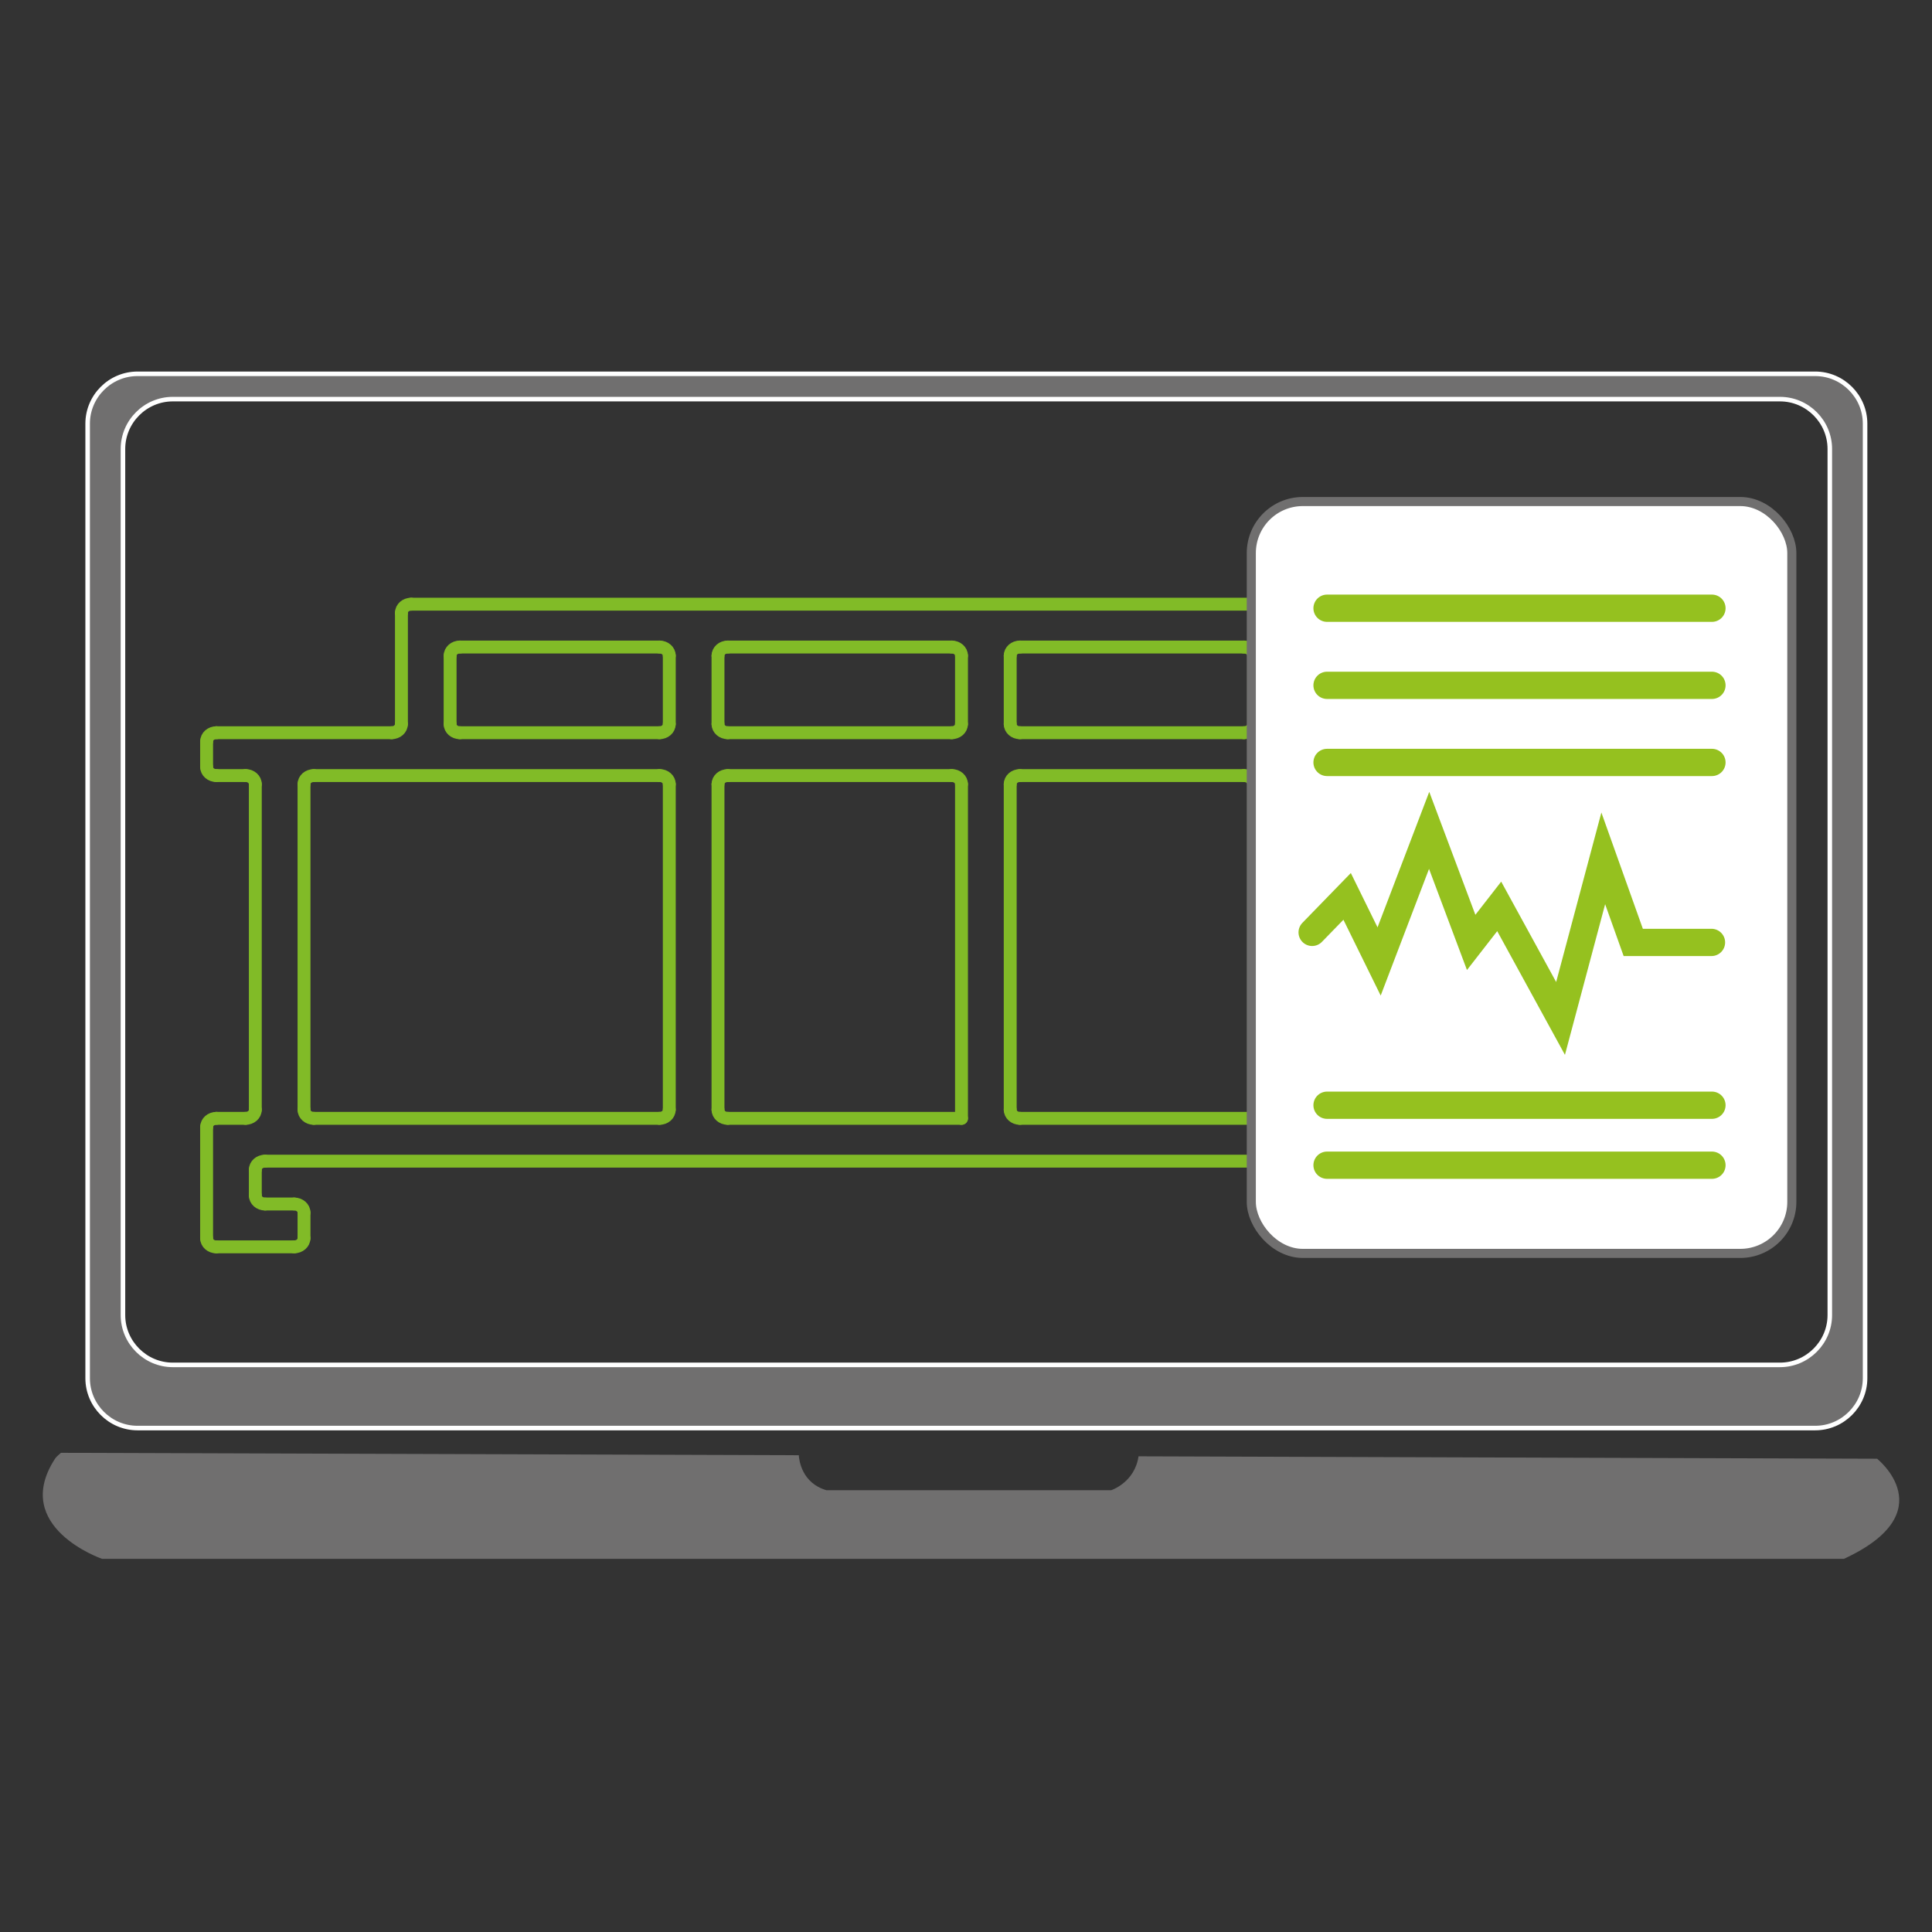 <?xml version="1.0" encoding="UTF-8"?><svg xmlns="http://www.w3.org/2000/svg" id="Ebene_1" data-name="Ebene 1" viewBox="0 0 425.2 425.2"><rect x="0" y="0" width="425.2" height="425.2" fill="#333333" stroke="none"/><defs><style> .cls-1 { stroke: #fff; } .cls-1, .cls-2, .cls-3 { fill: none; } .cls-1, .cls-2, .cls-4 { stroke-miterlimit: 10; } .cls-2 { stroke: #95c11f; stroke-width: 6px; } .cls-2, .cls-3 { stroke-linecap: round; } .cls-3 { stroke: #81bb27; stroke-linejoin: round; stroke-width: 2.84px; } .cls-5 { fill: #706f6f; } .cls-4 { fill: #fff; stroke: #706f6f; stroke-width: 2px; } </style></defs><g><g id="LINE"><line class="cls-3" x1="47.62" y1="274.41" x2="64.76" y2="274.41"/></g><g id="LINE-2" data-name="LINE"><line class="cls-3" x1="369.17" y1="274.41" x2="386.32" y2="274.41"/></g><g id="LINE-3" data-name="LINE"><line class="cls-3" x1="58.33" y1="264.98" x2="64.76" y2="264.98"/></g><g id="LINE-4" data-name="LINE"><line class="cls-3" x1="369.17" y1="264.98" x2="375.6" y2="264.98"/></g><g id="ARC"><path class="cls-3" d="M369.17,264.98c-1.18,0-2.14.84-2.14,1.89"/></g><g id="LINE-5" data-name="LINE"><line class="cls-3" x1="58.33" y1="255.55" x2="375.6" y2="255.55"/></g><g id="ARC-2" data-name="ARC"><path class="cls-3" d="M377.75,257.44c0-1.04-.96-1.89-2.14-1.89"/></g><g id="LINE-6" data-name="LINE"><line class="cls-3" x1="47.62" y1="246.13" x2="54.05" y2="246.13"/></g><g id="LINE-7" data-name="LINE"><line class="cls-3" x1="69.05" y1="246.13" x2="145.15" y2="246.13"/></g><g id="LINE-8" data-name="LINE"><line class="cls-3" x1="160.16" y1="246.13" x2="211.61" y2="246.13"/></g><g id="LINE-9" data-name="LINE"><line class="cls-3" x1="224.47" y1="246.13" x2="275.92" y2="246.13"/></g><g id="LINE-10" data-name="LINE"><line class="cls-3" x1="288.78" y1="246.13" x2="364.88" y2="246.13"/></g><g id="ARC-3" data-name="ARC"><path class="cls-3" d="M364.88,246.13c1.18,0,2.14-.84,2.14-1.89"/></g><g id="LINE-11" data-name="LINE"><line class="cls-3" x1="379.89" y1="246.13" x2="386.32" y2="246.13"/></g><g id="ARC-4" data-name="ARC"><path class="cls-3" d="M388.46,248.01c0-1.04-.96-1.89-2.14-1.89"/></g><g id="LINE-12" data-name="LINE"><line class="cls-3" x1="388.46" y1="272.53" x2="388.46" y2="248.01"/></g><g id="ARC-5" data-name="ARC"><path class="cls-3" d="M386.32,274.41c1.18,0,2.14-.84,2.14-1.89"/></g><g id="LINE-13" data-name="LINE"><line class="cls-3" x1="388.46" y1="168.8" x2="388.46" y2="163.15"/></g><g id="ARC-6" data-name="ARC"><path class="cls-3" d="M388.46,163.15c0-1.04-.96-1.89-2.14-1.89"/></g><g id="ARC-7" data-name="ARC"><path class="cls-3" d="M386.32,170.69c1.18,0,2.14-.84,2.14-1.89"/></g><g id="LINE-14" data-name="LINE"><line class="cls-3" x1="367.03" y1="272.53" x2="367.03" y2="266.87"/></g><g id="ARC-8" data-name="ARC"><path class="cls-3" d="M367.03,272.53c0,1.04.96,1.89,2.14,1.89"/></g><g id="LINE-15" data-name="LINE"><line class="cls-3" x1="367.03" y1="244.24" x2="367.03" y2="172.57"/></g><g id="ARC-9" data-name="ARC"><path class="cls-3" d="M367.03,172.57c0-1.04-.96-1.89-2.14-1.89"/></g><g id="LINE-16" data-name="LINE"><line class="cls-3" x1="377.75" y1="263.1" x2="377.75" y2="257.44"/></g><g id="ARC-10" data-name="ARC"><path class="cls-3" d="M375.6,264.98c1.18,0,2.14-.84,2.14-1.89"/></g><g id="LINE-17" data-name="LINE"><line class="cls-3" x1="377.75" y1="244.24" x2="377.75" y2="172.57"/></g><g id="ARC-11" data-name="ARC"><path class="cls-3" d="M377.75,244.24c0,1.04.96,1.89,2.14,1.89"/></g><g id="LINE-18" data-name="LINE"><line class="cls-3" x1="386.32" y1="161.26" x2="347.73" y2="161.26"/></g><g id="LINE-19" data-name="LINE"><line class="cls-3" x1="332.73" y1="161.26" x2="288.78" y2="161.26"/></g><g id="LINE-20" data-name="LINE"><line class="cls-3" x1="273.78" y1="161.26" x2="224.47" y2="161.26"/></g><g id="LINE-21" data-name="LINE"><line class="cls-3" x1="209.46" y1="161.26" x2="160.16" y2="161.26"/></g><g id="LINE-22" data-name="LINE"><line class="cls-3" x1="145.15" y1="161.26" x2="101.21" y2="161.26"/></g><g id="LINE-23" data-name="LINE"><line class="cls-3" x1="86.2" y1="161.26" x2="47.62" y2="161.26"/></g><g id="ARC-12" data-name="ARC"><path class="cls-3" d="M47.62,161.26c-1.18,0-2.14.84-2.14,1.89"/></g><g id="LINE-24" data-name="LINE"><line class="cls-3" x1="332.73" y1="142.4" x2="288.78" y2="142.4"/></g><g id="ARC-13" data-name="ARC"><path class="cls-3" d="M334.87,144.29c0-1.04-.96-1.89-2.14-1.89"/></g><g id="ARC-14" data-name="ARC"><path class="cls-3" d="M288.78,142.4c-1.18,0-2.14.84-2.14,1.89"/></g><g id="LINE-25" data-name="LINE"><line class="cls-3" x1="273.78" y1="142.4" x2="224.47" y2="142.4"/></g><g id="ARC-15" data-name="ARC"><path class="cls-3" d="M275.92,144.29c0-1.04-.96-1.89-2.14-1.89"/></g><g id="ARC-16" data-name="ARC"><path class="cls-3" d="M224.47,142.4c-1.18,0-2.14.84-2.14,1.89"/></g><g id="LINE-26" data-name="LINE"><line class="cls-3" x1="209.46" y1="142.4" x2="160.16" y2="142.4"/></g><g id="ARC-17" data-name="ARC"><path class="cls-3" d="M211.61,144.29c0-1.04-.96-1.89-2.14-1.89"/></g><g id="ARC-18" data-name="ARC"><path class="cls-3" d="M160.16,142.4c-1.18,0-2.14.84-2.14,1.89"/></g><g id="LINE-27" data-name="LINE"><line class="cls-3" x1="145.15" y1="142.4" x2="101.21" y2="142.4"/></g><g id="ARC-19" data-name="ARC"><path class="cls-3" d="M147.3,144.29c0-1.04-.96-1.89-2.14-1.89"/></g><g id="ARC-20" data-name="ARC"><path class="cls-3" d="M101.21,142.4c-1.18,0-2.14.84-2.14,1.89"/></g><g id="LINE-28" data-name="LINE"><line class="cls-3" x1="343.45" y1="132.97" x2="90.49" y2="132.97"/></g><g id="ARC-21" data-name="ARC"><path class="cls-3" d="M345.59,134.86c0-1.04-.96-1.89-2.14-1.89"/></g><g id="ARC-22" data-name="ARC"><path class="cls-3" d="M90.49,132.97c-1.18,0-2.14.84-2.14,1.89"/></g><g id="LINE-29" data-name="LINE"><line class="cls-3" x1="386.32" y1="170.69" x2="379.89" y2="170.69"/></g><g id="ARC-23" data-name="ARC"><path class="cls-3" d="M379.89,170.69c-1.18,0-2.14.84-2.14,1.89"/></g><g id="LINE-30" data-name="LINE"><line class="cls-3" x1="364.88" y1="170.69" x2="288.78" y2="170.69"/></g><g id="LINE-31" data-name="LINE"><line class="cls-3" x1="273.78" y1="170.69" x2="224.47" y2="170.69"/></g><g id="ARC-24" data-name="ARC"><path class="cls-3" d="M224.47,170.69c-1.18,0-2.14.84-2.14,1.89"/></g><g id="ARC-25" data-name="ARC"><path class="cls-3" d="M275.92,172.57c0-1.04-.96-1.89-2.14-1.89"/></g><g id="LINE-32" data-name="LINE"><line class="cls-3" x1="209.46" y1="170.69" x2="160.16" y2="170.69"/></g><g id="ARC-26" data-name="ARC"><path class="cls-3" d="M160.16,170.69c-1.18,0-2.14.84-2.14,1.89"/></g><g id="ARC-27" data-name="ARC"><path class="cls-3" d="M211.61,172.57c0-1.04-.96-1.89-2.14-1.89"/></g><g id="LINE-33" data-name="LINE"><line class="cls-3" x1="145.15" y1="170.69" x2="69.05" y2="170.69"/></g><g id="ARC-28" data-name="ARC"><path class="cls-3" d="M147.3,172.57c0-1.04-.96-1.89-2.14-1.89"/></g><g id="LINE-34" data-name="LINE"><line class="cls-3" x1="54.05" y1="170.69" x2="47.62" y2="170.69"/></g><g id="ARC-29" data-name="ARC"><path class="cls-3" d="M56.19,172.57c0-1.04-.96-1.89-2.14-1.89"/></g><g id="LINE-35" data-name="LINE"><line class="cls-3" x1="45.47" y1="163.15" x2="45.47" y2="168.8"/></g><g id="ARC-30" data-name="ARC"><path class="cls-3" d="M45.47,168.8c0,1.04.96,1.89,2.14,1.89"/></g><g id="LINE-36" data-name="LINE"><line class="cls-3" x1="45.47" y1="248.01" x2="45.47" y2="272.53"/></g><g id="ARC-31" data-name="ARC"><path class="cls-3" d="M47.62,246.13c-1.18,0-2.14.84-2.14,1.89"/></g><g id="ARC-32" data-name="ARC"><path class="cls-3" d="M45.47,272.53c0,1.04.96,1.89,2.14,1.89"/></g><g id="LINE-37" data-name="LINE"><line class="cls-3" x1="158.02" y1="144.29" x2="158.02" y2="159.37"/></g><g id="ARC-33" data-name="ARC"><path class="cls-3" d="M158.02,159.37c0,1.04.96,1.89,2.14,1.89"/></g><g id="LINE-38" data-name="LINE"><line class="cls-3" x1="158.02" y1="172.57" x2="158.02" y2="244.24"/></g><g id="ARC-34" data-name="ARC"><path class="cls-3" d="M158.02,244.24c0,1.04.96,1.89,2.14,1.89"/></g><g id="LINE-39" data-name="LINE"><line class="cls-3" x1="147.3" y1="144.29" x2="147.3" y2="159.37"/></g><g id="ARC-35" data-name="ARC"><path class="cls-3" d="M145.15,161.26c1.18,0,2.14-.84,2.14-1.89"/></g><g id="LINE-40" data-name="LINE"><line class="cls-3" x1="147.3" y1="172.57" x2="147.3" y2="244.24"/></g><g id="ARC-36" data-name="ARC"><path class="cls-3" d="M145.15,246.13c1.18,0,2.14-.84,2.14-1.89"/></g><g id="LINE-41" data-name="LINE"><line class="cls-3" x1="275.92" y1="144.29" x2="275.92" y2="159.37"/></g><g id="ARC-37" data-name="ARC"><path class="cls-3" d="M273.78,161.26c1.18,0,2.14-.84,2.14-1.89"/></g><g id="LINE-42" data-name="LINE"><line class="cls-3" x1="275.92" y1="172.57" x2="275.92" y2="246.13"/></g><g id="LINE-43" data-name="LINE"><line class="cls-3" x1="286.64" y1="144.29" x2="286.64" y2="159.37"/></g><g id="ARC-38" data-name="ARC"><path class="cls-3" d="M286.64,159.37c0,1.04.96,1.89,2.14,1.89"/></g><g id="LINE-44" data-name="LINE"><line class="cls-3" x1="286.64" y1="172.57" x2="286.64" y2="244.24"/></g><g id="ARC-39" data-name="ARC"><path class="cls-3" d="M286.64,244.24c0,1.04.96,1.89,2.14,1.89"/></g><g id="ARC-40" data-name="ARC"><path class="cls-3" d="M288.78,170.69c-1.18,0-2.14.84-2.14,1.89"/></g><g id="LINE-45" data-name="LINE"><line class="cls-3" x1="211.61" y1="144.29" x2="211.61" y2="159.37"/></g><g id="ARC-41" data-name="ARC"><path class="cls-3" d="M209.46,161.26c1.18,0,2.14-.84,2.14-1.89"/></g><g id="LINE-46" data-name="LINE"><line class="cls-3" x1="211.61" y1="172.57" x2="211.61" y2="246.13"/></g><g id="LINE-47" data-name="LINE"><line class="cls-3" x1="222.33" y1="144.29" x2="222.33" y2="159.37"/></g><g id="ARC-42" data-name="ARC"><path class="cls-3" d="M222.33,159.37c0,1.04.96,1.89,2.14,1.89"/></g><g id="LINE-48" data-name="LINE"><line class="cls-3" x1="222.33" y1="172.57" x2="222.33" y2="244.24"/></g><g id="ARC-43" data-name="ARC"><path class="cls-3" d="M222.33,244.24c0,1.04.96,1.89,2.14,1.89"/></g><g id="LINE-49" data-name="LINE"><line class="cls-3" x1="88.35" y1="134.86" x2="88.35" y2="159.37"/></g><g id="ARC-44" data-name="ARC"><path class="cls-3" d="M86.2,161.26c1.18,0,2.14-.84,2.14-1.89"/></g><g id="LINE-50" data-name="LINE"><line class="cls-3" x1="99.06" y1="144.29" x2="99.06" y2="159.37"/></g><g id="ARC-45" data-name="ARC"><path class="cls-3" d="M99.06,159.37c0,1.04.96,1.89,2.14,1.89"/></g><g id="LINE-51" data-name="LINE"><line class="cls-3" x1="345.59" y1="134.86" x2="345.59" y2="159.37"/></g><g id="ARC-46" data-name="ARC"><path class="cls-3" d="M345.59,159.37c0,1.04.96,1.89,2.14,1.89"/></g><g id="LINE-52" data-name="LINE"><line class="cls-3" x1="334.87" y1="144.29" x2="334.87" y2="159.37"/></g><g id="ARC-47" data-name="ARC"><path class="cls-3" d="M332.73,161.26c1.18,0,2.14-.84,2.14-1.89"/></g><g id="LINE-53" data-name="LINE"><line class="cls-3" x1="66.91" y1="172.57" x2="66.91" y2="244.24"/></g><g id="ARC-48" data-name="ARC"><path class="cls-3" d="M66.91,244.24c0,1.04.96,1.89,2.14,1.89"/></g><g id="ARC-49" data-name="ARC"><path class="cls-3" d="M69.05,170.69c-1.18,0-2.14.84-2.14,1.89"/></g><g id="LINE-54" data-name="LINE"><line class="cls-3" x1="66.91" y1="266.87" x2="66.91" y2="272.53"/></g><g id="ARC-50" data-name="ARC"><path class="cls-3" d="M66.91,266.87c0-1.04-.96-1.89-2.14-1.89"/></g><g id="ARC-51" data-name="ARC"><path class="cls-3" d="M64.76,274.41c1.18,0,2.14-.84,2.14-1.89"/></g><g id="LINE-55" data-name="LINE"><line class="cls-3" x1="56.19" y1="172.57" x2="56.19" y2="244.24"/></g><g id="ARC-52" data-name="ARC"><path class="cls-3" d="M54.05,246.13c1.18,0,2.14-.84,2.14-1.89"/></g><g id="LINE-56" data-name="LINE"><line class="cls-3" x1="56.19" y1="257.44" x2="56.19" y2="263.1"/></g><g id="ARC-53" data-name="ARC"><path class="cls-3" d="M58.33,255.55c-1.18,0-2.14.84-2.14,1.89"/></g><g id="ARC-54" data-name="ARC"><path class="cls-3" d="M56.19,263.1c0,1.04.96,1.89,2.14,1.89"/></g></g><g><path class="cls-5" d="M30.26,82.27c-6.03,0-10.97,4.94-10.97,10.97v210.08c0,6.03,4.94,10.97,10.97,10.97h369.24c6.03,0,10.97-4.94,10.97-10.97V93.24c0-6.03-4.94-10.97-10.97-10.97H30.26ZM402.71,289.42c0,6.03-4.94,10.97-10.97,10.97H38.03c-6.03,0-10.97-4.94-10.97-10.97V98.81c0-6.03,4.94-10.97,10.97-10.97h353.71c6.03,0,10.97,4.94,10.97,10.97v190.61Z"/><path class="cls-1" d="M30.26,82.27c-6.03,0-10.97,4.94-10.97,10.97v210.08c0,6.03,4.94,10.97,10.97,10.97h369.24c6.03,0,10.97-4.94,10.97-10.97V93.24c0-6.03-4.94-10.97-10.97-10.97H30.26ZM402.71,289.42c0,6.03-4.94,10.97-10.97,10.97H38.03c-6.03,0-10.97-4.94-10.97-10.97V98.81c0-6.03,4.94-10.97,10.97-10.97h353.71c6.03,0,10.97,4.94,10.97,10.97v190.61Z"/></g><path class="cls-5" d="M413.12,321.04l-162.55-.53c-.84,5.78-6.01,7.46-6.01,7.46h-62.68c-5.41-1.57-6.01-6.61-6.08-7.7l-162.39-.53c-.41.41-.95.76-1.31,1.31-9.78,15.08,10.35,22.02,10.35,22.02h383.38c22.11-10.24,7.3-22.02,7.3-22.02Z"/><g><rect class="cls-4" x="275.39" y="110.38" width="118.96" height="165.47" rx="11.34" ry="11.34"/><line class="cls-2" x1="292.06" y1="133.86" x2="376.77" y2="133.86"/><line class="cls-2" x1="292.06" y1="150.83" x2="376.77" y2="150.83"/><line class="cls-2" x1="292.06" y1="167.8" x2="376.77" y2="167.8"/><line class="cls-2" x1="292.06" y1="243.24" x2="376.77" y2="243.24"/><line class="cls-2" x1="292.06" y1="256.44" x2="376.77" y2="256.44"/><polyline class="cls-2" points="288.78 205.2 296.48 197.28 303.52 211.6 314.53 182.75 323.78 207.41 329.95 199.48 343.45 224.14 352.85 188.91 359.45 207.41 376.67 207.41"/></g></svg>